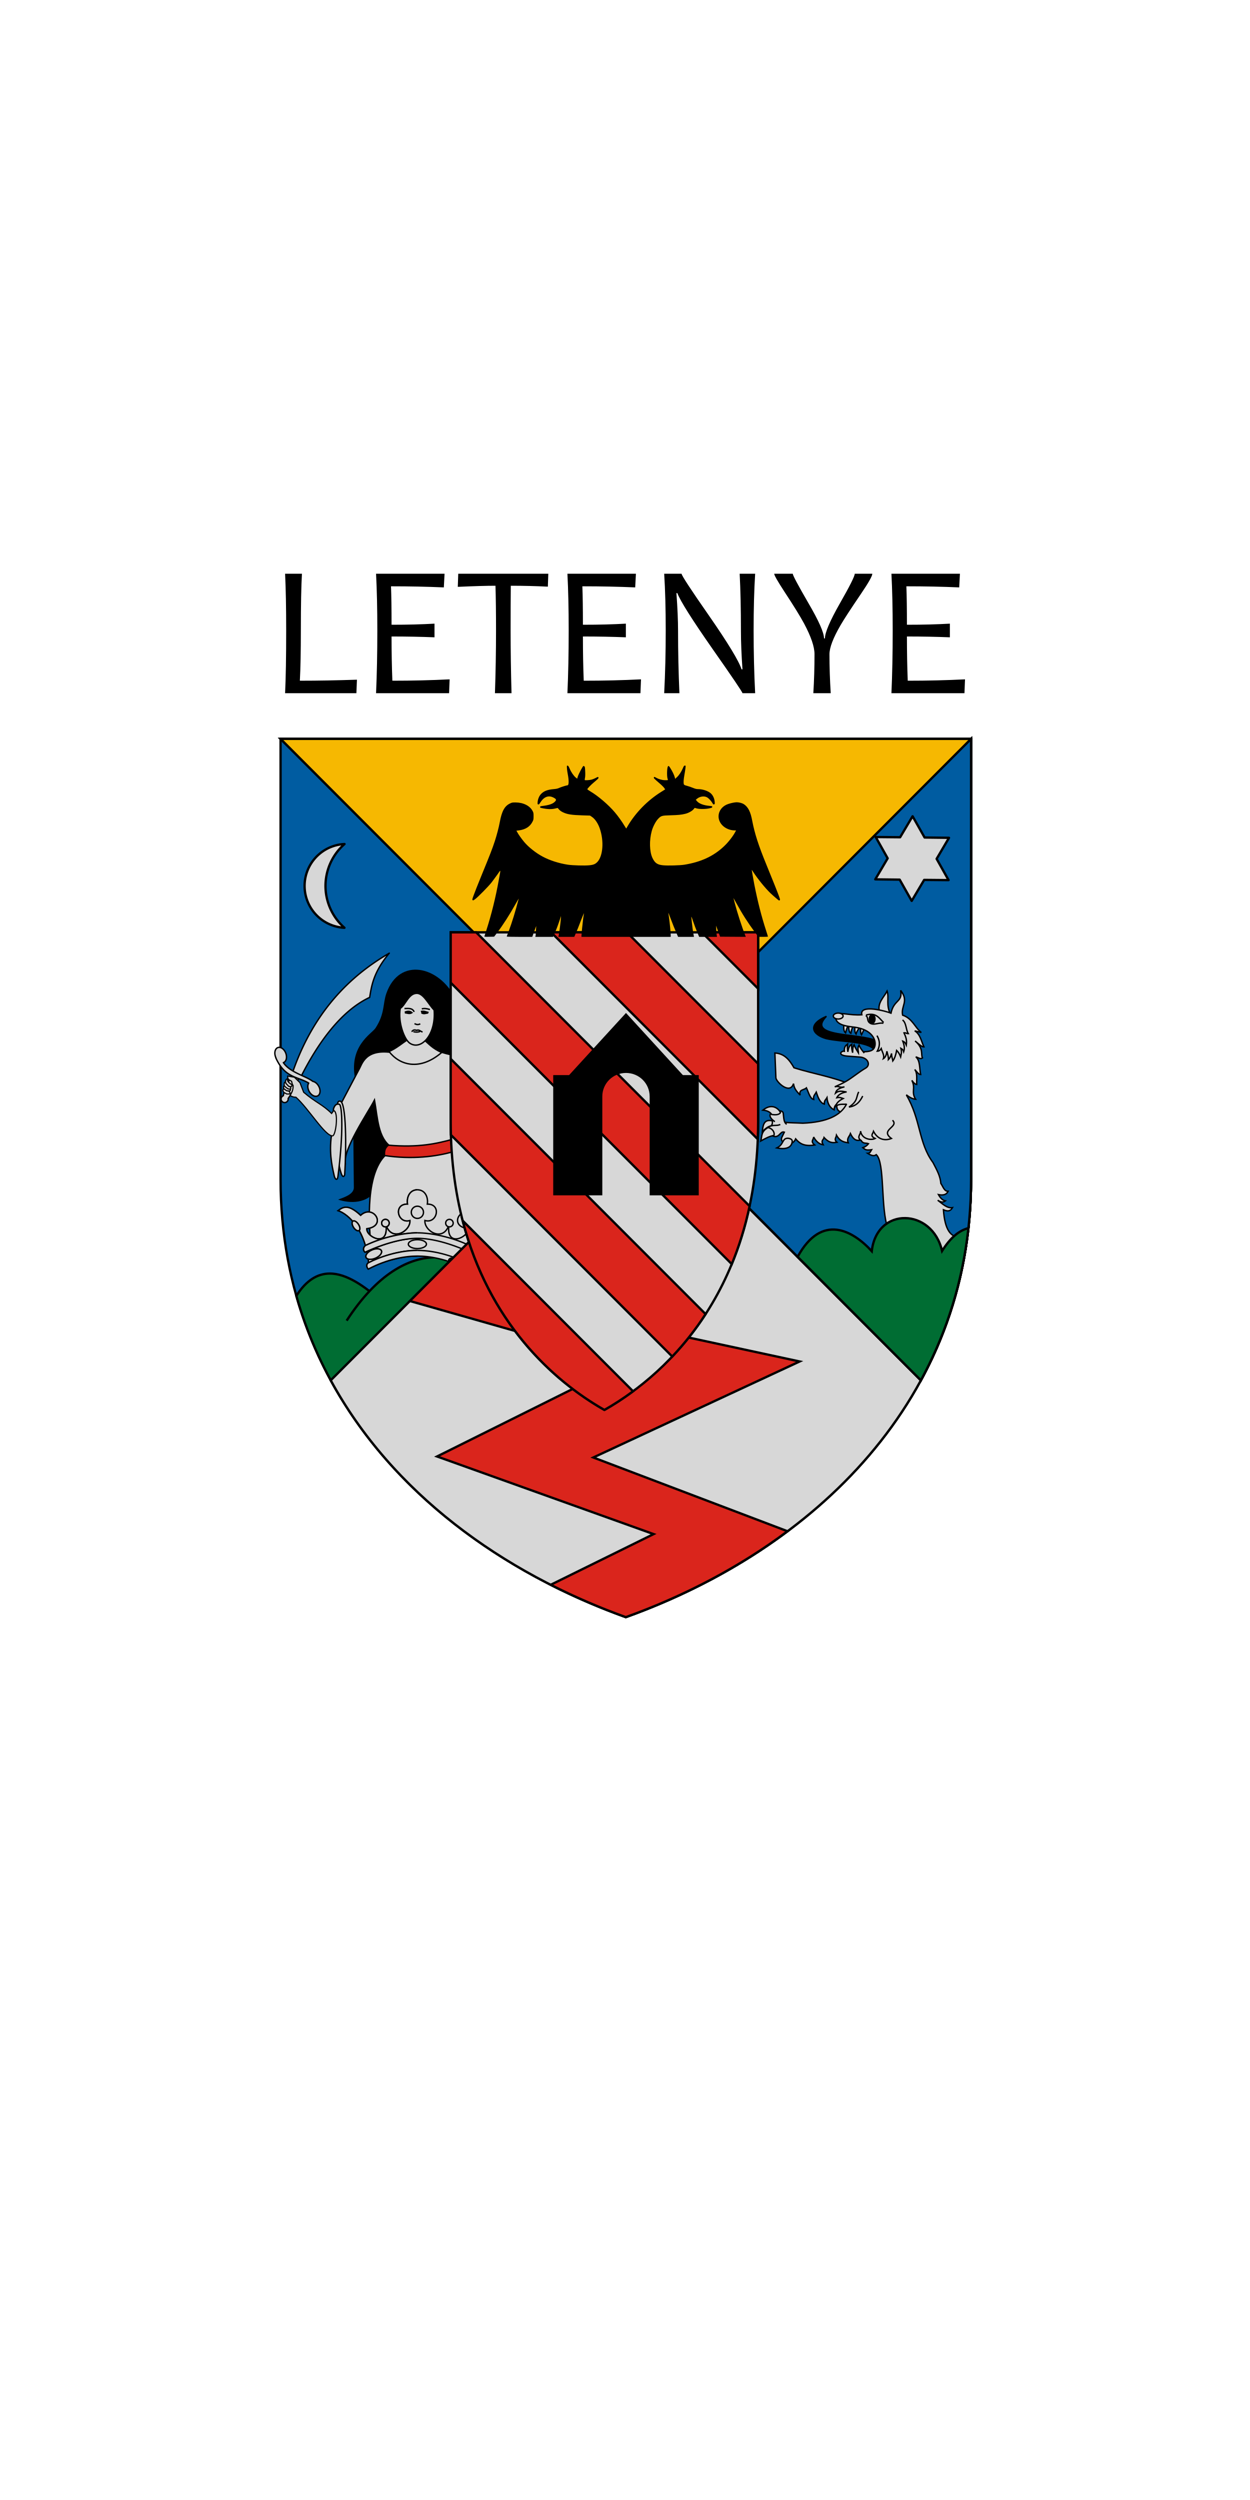 <svg width="600" height="1200" version="1.1" viewBox="0 0 600 1200" xmlns="http://www.w3.org/2000/svg">
 <g transform="translate(0,77.48)">
  <path d="m0-77.48h600v1200h-600z" fill="#fff" style="paint-order:fill markers stroke"/>
  <g transform="matrix(2.553,0,0,2.553,24.666,-1775.67)">
   <g shape-rendering="auto" stroke="#000">
    <g fill-rule="evenodd" stroke-width=".435">
     <path d="m108 969.222c-35.485-12.769-64.911-40.999-64.911-82.293v-82.836h129.822v82.836c0 41.293-29.426 69.524-64.911 82.293" color="#000000" color-rendering="auto" fill="#005ca1" image-rendering="auto" solid-color="#000000" style="isolation:auto;mix-blend-mode:normal"/>
     <path d="m52.279 904.621c-2.156 0.025-4.295 1.156-6.225 4.191 1.946 6.901 4.798 13.312 8.393 19.219l25.172-17.406-17.993-1.222c-2.688-2.258-6.037-4.82-9.347-4.782z" color="#000000" color-rendering="auto" fill="#006d33" image-rendering="auto" solid-color="#000000" style="isolation:auto;mix-blend-mode:normal"/>
     <path d="m82.742 906.755c-2.392-2.956-6.059-5.165-10.327-5.195-5.151-0.037-11.178 3.097-16.901 11.917" color="#000000" color-rendering="auto" fill="#006d33" image-rendering="auto" solid-color="#000000" style="isolation:auto;mix-blend-mode:normal"/>
     <path d="m172.911 804.093-120.388 120.599c11.454 21.067 32.157 36.138 55.478 44.529 35.485-12.769 64.911-41 64.911-82.293z" color="#000000" color-rendering="auto" fill="#d7d7d7" image-rendering="auto" solid-color="#000000" style="isolation:auto;mix-blend-mode:normal"/>
    </g>
    <path d="m43.089 804.093 120.388 120.599c5.974-10.989 9.433-23.608 9.433-37.763v-82.836z" color="#000000" color-rendering="auto" fill="none" image-rendering="auto" solid-color="#000000" stroke-width=".435" style="isolation:auto;mix-blend-mode:normal"/>
    <path d="m172.911 804.093-64.911 65.024 55.478 55.575c5.974-10.989 9.433-23.608 9.433-37.763z" color="#000000" color-rendering="auto" fill="none" image-rendering="auto" solid-color="#000000" stroke-width=".435" style="isolation:auto;mix-blend-mode:normal"/>
    <g fill-rule="evenodd">
     <path d="m43.089 804.093 120.388 120.599c5.974-10.989 9.433-23.608 9.433-37.763v-82.836z" color="#000000" color-rendering="auto" fill="#f6b801" image-rendering="auto" solid-color="#000000" stroke-width=".435" style="isolation:auto;mix-blend-mode:normal"/>
     <path d="m172.911 804.093-64.911 65.024 55.478 55.575c6e-3 -0.011 0.012-0.023 0.018-0.034 0.213-0.393 0.422-0.788 0.629-1.184 0.086-0.166 0.172-0.332 0.257-0.499 0.15-0.294 0.299-0.589 0.446-0.885 0.08-0.161 0.161-0.321 0.239-0.483 0.202-0.415 0.401-0.832 0.596-1.252 0.073-0.156 0.144-0.313 0.215-0.469 0.144-0.316 0.287-0.632 0.427-0.95 0.071-0.16 0.142-0.321 0.212-0.482 0.185-0.428 0.367-0.859 0.545-1.291 0.061-0.149 0.121-0.299 0.181-0.448 0.138-0.34 0.273-0.682 0.406-1.025 0.058-0.15 0.117-0.3 0.174-0.45 0.172-0.453 0.341-0.909 0.506-1.367 0.045-0.126 0.088-0.252 0.133-0.378 0.127-0.361 0.252-0.723 0.374-1.087 0.058-0.171 0.115-0.343 0.171-0.515 0.136-0.414 0.269-0.83 0.398-1.248 0.047-0.152 0.093-0.305 0.139-0.457 0.12-0.396 0.236-0.793 0.35-1.192 0.045-0.159 0.09-0.318 0.134-0.477 0.112-0.404 0.222-0.811 0.328-1.218 0.026-0.101 0.054-0.201 0.08-0.302 3e-3 -0.013 7e-3 -0.027 0.01-0.04 0.119-0.467 0.233-0.937 0.344-1.408 0.041-0.175 0.081-0.35 0.121-0.525 0.089-0.392 0.176-0.786 0.26-1.182 0.025-0.119 0.052-0.238 0.076-0.358 0.104-0.504 0.203-1.01 0.298-1.519 0.028-0.148 0.054-0.296 0.081-0.445 0.073-0.407 0.144-0.816 0.211-1.226 0.023-0.138 0.046-0.275 0.068-0.412 0.081-0.512 0.158-1.027 0.229-1.544 0.019-0.138 0.037-0.278 0.056-0.416 0.058-0.436 0.113-0.874 0.164-1.314 0.015-0.125 0.03-0.25 0.044-0.376 0.06-0.538 0.116-1.078 0.165-1.621 0.011-0.115 0.02-0.231 0.03-0.346 0.039-0.447 0.074-0.895 0.106-1.346 0.011-0.155 0.022-0.309 0.032-0.464 0.035-0.544 0.067-1.09 0.092-1.639 4e-3 -0.085 6e-3 -0.171 0.01-0.256 0.02-0.479 0.036-0.96 0.049-1.443 4e-3 -0.166 8e-3 -0.332 0.011-0.499 0.011-0.561 0.019-1.124 0.019-1.69v-82.836z" color="#000000" color-rendering="auto" fill="#005ca1" image-rendering="auto" solid-color="#000000" stroke-width=".435" style="isolation:auto;mix-blend-mode:normal"/>
     <path d="m150.24 869.059c-3.269-1.415-6.985-1.983-10.611-3.121-0.822-1.425-1.769-2.686-3.601-2.785l0.192 4.705c0.132 0.802 2.627 3.164 3.313 1.056 0.108 1.028 0.709 1.563 1.248 2.161-0.303-1.099 0.717-0.914 1.176-1.368 0.408 0.843 0.668 2.043 1.368 2.185-0.137-0.704 0.269-0.954 0.48-1.368 0.347 1.035 0.725 2.015 1.512 2.233-0.011-0.756 0.28-0.797 0.504-1.2 0.109 1.099 0.531 1.885 1.345 2.281 0.022-0.669 0.253-0.917 0.528-1.08-0.238 1.653 1.099 1.484 1.488 1.656" color="#000000" color-rendering="auto" fill="#d7d7d7" image-rendering="auto" solid-color="#000000" stroke-width=".261" style="isolation:auto;mix-blend-mode:normal"/>
    </g>
   </g>
   <g transform="matrix(.218 0 0 .218 3497.838 1488.599)" shape-rendering="auto">
    <g fill-rule="evenodd">
     <path d="m-15784.268-2753.046-0.624-61.433 2.184-29.937c-7.048-30.417 13.814-41.017 17.151-46.153 8.177-12.583 6.117-20.779 9.355-29.937 11.174-31.6 45.484-23.51 59.25 4.054l3.742 128.167-70.788 35.55c-7.793 14.566-24.493 13.385-33.835 10.135 5.159-1.924 13.625-4.562 13.565-10.447z" color="#000000" color-rendering="auto" image-rendering="auto" solid-color="#000000" style="isolation:auto;mix-blend-mode:normal"/>
     <g fill="#d7d7d7" stroke="#000" stroke-width="1.2">
      <path d="m-15697.849-2866.96c-10.859-2.126-14.333-4.251-22.523-6.377l-29.593 4.13c-24.874-4.207-27.296 10.224-29.937 14.501l-17.307 32.899s2.746 39.34 5.727 48.876c-3.314-11.642 19.704-45.051 25.016-55.535 2.784 15.91 3.004 32.949 14.664 40.677 0.621 0.411 0.596 1.85 1.213 2.312-23.299 11.271-21.056 57.454-19.334 78.428l91.214 0.935" color="#000000" color-rendering="auto" image-rendering="auto" solid-color="#000000" style="isolation:auto;mix-blend-mode:normal"/>
      <path d="m-15753.947-2870.326c5.826-2.364 11.193-7.026 16.758-10.694l13.23 0.441c4.52 3.712 7.154 7.424 15.436 11.136-19.06 16.272-36.4 10.884-45.424-0.882z" color="#000000" color-rendering="auto" image-rendering="auto" solid-color="#000000" style="isolation:auto;mix-blend-mode:normal"/>
      <path d="m-15798.71-2823.469c0.541-1.75 0.238-4.38 2.646-4.024 5.287 0.782 5.406 40.262 3.914 63.01-0.122 1.862-1.616 3.389-2.922-0.331-5.599-15.954-2.425-39.103-3.638-58.654z" color="#000000" color-rendering="auto" image-rendering="auto" solid-color="#000000" style="isolation:auto;mix-blend-mode:normal"/>
      <path d="m-15796.742-2824.77c2.327 0.838 3.683 24.014-1.247 62.212-0.516 3.998-2.478 2.64-3.196-0.468-2.264-9.806-4.834-22.067-1.871-38.045l1.247-19.958c0.735-1.766 1.758-4.655 5.067-3.742z" color="#000000" color-rendering="auto" image-rendering="auto" solid-color="#000000" style="isolation:auto;mix-blend-mode:normal"/>
     </g>
    </g>
    <g fill="#d7d7d7" fill-rule="evenodd" stroke="#000" stroke-linecap="round" stroke-linejoin="round" stroke-width="1.2">
     <path transform="translate(-16727.59,-2938.898)" d="m973.883-16.223c-22.854 13.432-62.257 41.044-83.574 103.375-3.025 6.978-6.857 14.475-7.852 19.592a3.072 3.072 0 0 0-1.898 2.834 3.072 3.072 0 0 0 3.072 3.072 3.072 3.072 0 0 0 3.072-3.072 3.072 3.072 0 0 0-0.043-0.504c3.226-4.192 6.832-12.559 9.832-18.637l0.988 0.303c14.526-29.015 34.571-57.186 59.484-68.84 1.745-11.181 3.778-22.302 16.918-38.123z" color="#000000" color-rendering="auto" image-rendering="auto" solid-color="#000000" style="isolation:auto;mix-blend-mode:normal"/>
     <path transform="translate(-16727.59,-2938.898)" d="m879.145 65.025a6.902 4.689 69.042 0 0-1.404 0.207 6.902 4.689 69.042 0 0-1.91 8.123 6.902 4.689 69.042 0 0 0.311 0.711l-0.176-0.088c8.042 17.764 18.841 16.069 28.422 21.855a6.906 4.692 61.566 0 0 0.373 7.17 6.906 4.692 61.566 0 0 7.412 3.84 6.906 4.692 61.566 0 0 0.84-8.309 6.906 4.692 61.566 0 0-5.055-4.168c-6.154-4.74-19.725-7.659-25.428-16.199a6.902 4.689 69.042 0 0 0.15-0.045 6.902 4.689 69.042 0 0 1.91-8.123 6.902 4.689 69.042 0 0-5.445-4.975z" color="#000000" color-rendering="auto" image-rendering="auto" solid-color="#000000" style="isolation:auto;mix-blend-mode:normal"/>
    </g>
    <g transform="translate(80)" fill="#d7d7d7" fill-rule="evenodd" stroke="#000">
     <path d="m-15881.631-2819.39-1.82 2.536c-7.699-7.754-13.873-9.506-24.091-18.302l-3.196-8.269-4.796-4.686-5.789-1.048c-0.36 4.313 3.303 3.351 3.519 5.091 0.217 1.753 0.785 2.537 1.167 3.068 0.07 4.934-1.572 6.395-2.536 8.71 1.462 0.908 3.083 1.46 4.961 1.433 10.934 9.721 25.226 33.735 31.643 33.296 2.682-0.183 5.348-20.37 0.938-21.83z" color="#000000" color-rendering="auto" image-rendering="auto" solid-color="#000000" style="isolation:auto;mix-blend-mode:normal"/>
     <path d="m-15921.296-2846.638c-0.167 0.628-0.166 1.165-0.05 1.63 0.374 0.843 0.979 1.461 1.602 1.956 0.995 0.815 1.2 0.83 1.645 1.169 0.826 0.897 0.189 2.422-1.208 1.871 0.906 1.053 0.725 2.09 0.117 2.183 0.7 1.015-0.257 1.532-1.325 1.598 1.555 0.886 1.347 2.56 0.506 2.573h-2.105l-2.494-1.364c-1.001-0.962-1.185-2.938 0.156-3.002-0.635-0.712-0.739-2.969 0.272-2.534-0.56-1.494 0.03-3.929 1.131-3.391-0.295-0.244 0.08-3.134 1.715-2.651" color="#000000" color-rendering="auto" image-rendering="auto" solid-color="#000000" style="isolation:auto;mix-blend-mode:normal"/>
     <path d="m-15923.049-2843.948 0.155 1.091 2.437 2.584 1.618 0.339" color="#000000" color-rendering="auto" image-rendering="auto" solid-color="#000000" style="isolation:auto;mix-blend-mode:normal"/>
     <path d="m-15924.18-2840.557 1.286 1.131 1.754 1.325 1.95 0.273" color="#000000" color-rendering="auto" image-rendering="auto" solid-color="#000000" style="isolation:auto;mix-blend-mode:normal"/>
     <path d="m-15924.452-2838.023 2.182 1.52 1.755 0.273" color="#000000" color-rendering="auto" image-rendering="auto" solid-color="#000000" style="isolation:auto;mix-blend-mode:normal"/>
    </g>
    <path d="m-15698.049-2794.914c-14.831 4.159-30.363 7.592-56.45 5.402-4.149 3.267-3.164 7.057-3.417 8.931 23.728 3.598 44.898 0.884 59.205-3.308" color="#000000" color-rendering="auto" fill="#da251c" fill-rule="evenodd" image-rendering="auto" solid-color="#000000" stroke="#000" stroke-width="1.2" style="isolation:auto;mix-blend-mode:normal"/>
    <g transform="translate(-100)" stroke="#000" stroke-width="1.2">
     <path d="m-15644.245-2907.482c-2.157 12.425 3.74 26.847 8.064 29.894 9.689 6.829 22.891-6.948 21.153-28.461-4.925-5.018-9.232-14.63-15.105-14.443-7.022 0.223-9.443 9.911-14.112 13.01z" color="#000000" color-rendering="auto" fill="#d7d7d7" fill-rule="evenodd" image-rendering="auto" solid-color="#000000" style="isolation:auto;mix-blend-mode:normal"/>
     <path d="m-15640.606-2907.371c3.495 0.01 6.671-0.694 8.378 2.867" color="#000000" color-rendering="auto" fill="none" image-rendering="auto" solid-color="#000000" style="isolation:auto;mix-blend-mode:normal"/>
     <path d="m-15625.668-2907.041c2.334-0.676 4.667-0.233 7.001 0.551" color="#000000" color-rendering="auto" fill="none" image-rendering="auto" solid-color="#000000" style="isolation:auto;mix-blend-mode:normal"/>
     <path d="m-15640.331-2904.284c2.229-0.802 4.382-1.176 6.174 0.496-2.107 1.351-4.035 0.238-6.119 0.11" color="#000000" color-rendering="auto" fill-rule="evenodd" image-rendering="auto" solid-color="#000000" style="isolation:auto;mix-blend-mode:normal"/>
     <path d="m-15626.439-2904.725c2.437-0.756 4.118 0.187 6.008 0.662l-0.22 0.551c-1.695 0.185-3.115 1.126-5.347-0.165" color="#000000" color-rendering="auto" fill-rule="evenodd" image-rendering="auto" solid-color="#000000" style="isolation:auto;mix-blend-mode:normal"/>
     <g fill="none">
      <path d="m-15631.952-2894.361c1.445 0.732 2.938 1.312 4.961 0.165" color="#000000" color-rendering="auto" image-rendering="auto" solid-color="#000000" style="isolation:auto;mix-blend-mode:normal"/>
      <path d="m-15634.543-2887.581c1.466-0.303 0.807-2.004 4.52-0.992 2.047-0.898 2.976 0.893 5.017 1.433" color="#000000" color-rendering="auto" image-rendering="auto" solid-color="#000000" style="isolation:auto;mix-blend-mode:normal"/>
      <path d="m-15632.889-2887.36c1.238 0.291 4.091 0.584 5.678-0.276" color="#000000" color-rendering="auto" image-rendering="auto" solid-color="#000000" style="isolation:auto;mix-blend-mode:normal"/>
     </g>
    </g>
   </g>
   <g transform="matrix(.218 0 0 .218 3497.838 1488.599)" fill="#d7d7d7" fill-rule="evenodd" shape-rendering="auto" stroke="#000" stroke-width="1.2">
    <path d="m-15729.4-2696.237 41.896 10.143c2.004-29.657 17.282-43.925 26.461-46.968-4.229-3.118-8.564-6.024-19.404 4.079-10.964-10.222-23.223 9.287-5.293 11.466 0.691 7.309-19.235 16.849-16.537-3.087-5.107 14.952-21.438 5.205-20.728-3.969 10.627 3.244 14.687-14.379 2.095-14.112 0.942-5.9-1.865-12.348-8.525-12.348-6.661 0-9.468 6.449-8.526 12.348-12.592-0.267-8.532 17.357 2.095 14.112 0.71 9.174-15.621 18.922-20.728 3.969 2.698 19.936-17.228 10.396-16.537 3.087 17.93-2.179 5.671-21.689-5.293-11.466-10.84-10.103-15.175-7.197-19.404-4.079 9.179 3.042 24.457 17.311 26.461 46.968l41.896-10.143" color="#000000" color-rendering="auto" image-rendering="auto" solid-color="#000000" style="isolation:auto;mix-blend-mode:normal"/>
    <path d="m-15729.471-2696.237-41.896 10.143c-2.004-29.657-17.282-43.925-26.461-46.968 4.229-3.118 8.564-6.024 19.404 4.079 10.964-10.222 23.223 9.287 5.293 11.466-0.691 7.309 19.235 16.849 16.537-3.087 5.107 14.952 21.438 5.205 20.728-3.969-10.627 3.244-14.687-14.379-2.095-14.112-0.942-5.9 1.865-12.348 8.49-12.348" color="#000000" color-rendering="auto" image-rendering="auto" solid-color="#000000" style="isolation:auto;mix-blend-mode:normal"/>
    <circle cx="-15757.029" cy="-2722.304" r="3.247" color="#000000" color-rendering="auto" image-rendering="auto" solid-color="#000000" stroke-linecap="round" stroke-linejoin="round" style="isolation:auto;mix-blend-mode:normal"/>
    <path d="m-15729.471-2693.874c-9.933 0-25.459 2.311-42.401 11.226-1.353-1.51-2.01-4.292 0.341-5.517 8.998-4.686 25.719-10.608 42.06-10.608" color="#000000" color-rendering="auto" image-rendering="auto" solid-color="#000000" style="isolation:auto;mix-blend-mode:normal"/>
    <path d="m-15729.471-2709.194c-12.26 0-28.543 4.342-45.169 12.006-1.549-1.343-1.971-3.728 0.37-5.814 15.346-7.403 33.246-10.909 44.799-10.909" color="#000000" color-rendering="auto" image-rendering="auto" solid-color="#000000" style="isolation:auto;mix-blend-mode:normal"/>
    <g stroke-linecap="round" stroke-linejoin="round">
     <ellipse transform="rotate(-23.416)" cx="-13397.358" cy="-8739.528" rx="7.212" ry="3.837" color="#000000" color-rendering="auto" image-rendering="auto" solid-color="#000000" style="isolation:auto;mix-blend-mode:normal"/>
     <ellipse transform="rotate(236.994)" cx="10878.093" cy="-11753.719" rx="4.828" ry="2.458" color="#000000" color-rendering="auto" image-rendering="auto" solid-color="#000000" style="isolation:auto;mix-blend-mode:normal"/>
     <circle cx="-15757.029" cy="-2722.304" r="3.247" color="#000000" color-rendering="auto" image-rendering="auto" solid-color="#000000" style="isolation:auto;mix-blend-mode:normal"/>
    </g>
    <path d="m-15729.471-2698.773c-16.341 0-33.062 5.923-42.06 10.608-2.351 1.224-1.694 4.007-0.341 5.517 16.942-8.915 32.468-11.226 42.437-11.226 9.968 0 25.494 2.311 42.436 11.226 1.353-1.51 2.01-4.292-0.341-5.517-8.998-4.686-25.719-10.608-42.06-10.608" color="#000000" color-rendering="auto" image-rendering="auto" solid-color="#000000" style="isolation:auto;mix-blend-mode:normal"/>
    <g stroke-linecap="round" stroke-linejoin="round">
     <ellipse transform="rotate(-23.416)" cx="-13397.358" cy="-8739.528" rx="7.212" ry="3.837" color="#000000" color-rendering="auto" image-rendering="auto" solid-color="#000000" style="isolation:auto;mix-blend-mode:normal"/>
     <ellipse transform="rotate(236.994)" cx="10878.093" cy="-11753.719" rx="4.828" ry="2.458" color="#000000" color-rendering="auto" image-rendering="auto" solid-color="#000000" style="isolation:auto;mix-blend-mode:normal"/>
     <circle transform="scale(-1,1)" cx="15701.842" cy="-2722.304" r="3.247" color="#000000" color-rendering="auto" image-rendering="auto" solid-color="#000000" style="isolation:auto;mix-blend-mode:normal"/>
    </g>
    <path d="m-15729.4-2713.91c11.553 0 29.453 3.506 44.799 10.909 2.341 2.086 1.919 4.471 0.37 5.814-16.626-7.664-32.909-12.006-45.204-12.006-12.296 0-28.579 4.342-45.205 12.006-1.549-1.343-1.971-3.728 0.37-5.814 15.346-7.403 33.246-10.909 44.799-10.909" color="#000000" color-rendering="auto" image-rendering="auto" solid-color="#000000" style="isolation:auto;mix-blend-mode:normal"/>
    <g stroke-linecap="round" stroke-linejoin="round">
     <ellipse transform="matrix(-.918 -.397 -.397 .918 0 0)" cx="15470.609" cy="3762.513" rx="7.212" ry="3.837" color="#000000" color-rendering="auto" image-rendering="auto" solid-color="#000000" style="isolation:auto;mix-blend-mode:normal"/>
     <ellipse transform="matrix(.545 -.839 -.839 -.545 0 0)" cx="-6258.453" cy="14628.082" rx="4.828" ry="2.458" color="#000000" color-rendering="auto" image-rendering="auto" solid-color="#000000" style="isolation:auto;mix-blend-mode:normal"/>
     <circle cx="-15729.471" cy="-2731.628" r="5.27" color="#000000" color-rendering="auto" image-rendering="auto" solid-color="#000000" style="isolation:auto;mix-blend-mode:normal"/>
     <ellipse cx="-15729.471" cy="-2704.18" rx="7.806" ry="3.837" color="#000000" color-rendering="auto" image-rendering="auto" solid-color="#000000" style="isolation:auto;mix-blend-mode:normal"/>
    </g>
   </g>
   <path d="m81.435 895.729-14.031 14.055 40.595 11.56-35.491 17.668 40.714 14.595-19.345 9.532c4.555 2.311 9.282 4.341 14.122 6.082 10.941-3.937 21.303-9.346 30.407-16.152l-36.515-13.866 38.793-18.052-44.554-9.602-2.305-11.331z" color="#000000" color-rendering="auto" fill="#da251c" fill-rule="evenodd" image-rendering="auto" shape-rendering="auto" solid-color="#000000" stroke="#000" stroke-width=".435" style="isolation:auto;mix-blend-mode:normal"/>
   <g transform="matrix(.218 0 0 .218 3388.972 1488.599)" fill-rule="evenodd" shape-rendering="auto" stroke="#000" stroke-width="2">
    <path d="m-15068.785-2561.178c58.507-33.272 132.572-108.184 132.572-248.73v-163.174h-265.144v163.174c0 140.546 74.065 215.459 132.572 248.73" color="#000000" color-rendering="auto" fill="#d7d7d7" image-rendering="auto" solid-color="#000000" style="isolation:auto;mix-blend-mode:normal"/>
    <path transform="translate(-16727.59,-2938.898)" d="m1526.232-34.184v43.418l242.399 242.711c6.282-15.251 11.52-31.89 15.381-50.002l-235.822-236.127zm86.627 0 178.209 178.438c0.197-5.003 0.309-10.083 0.309-15.264v-49.828l-113.201-113.346zm129.988 0 48.529 48.592v-48.592zm-216.615 109.131v54.043c0 3.9 0.068 7.74 0.18 11.539l190.894 191.141c10.128-10.717 19.862-22.879 28.76-36.605zm10.322 139.533c22.367 86.775 76.964 137.487 122.25 163.24 8.019-4.56 16.332-9.909 24.705-16.096z" color="#000000" color-rendering="auto" fill="#da251c" image-rendering="auto" solid-color="#000000" style="isolation:auto;mix-blend-mode:normal"/>
   </g>
   <g fill-rule="evenodd" shape-rendering="auto">
    <path d="m112.483 871.318v18.594h9.23v-22.606h-2.988l-10.693-11.679-10.693 11.679h-2.988v22.606h9.23v-18.594c0-2.439 1.979-4.415 4.45-4.415 2.472-5e-5 4.45 1.977 4.45 4.415z" color="#000000" color-rendering="auto" image-rendering="auto" solid-color="#000000" style="isolation:auto;mix-blend-mode:normal"/>
    <path d="m150.715 878.364c0.336 0.514 0.937 0.844 1.538 1.232 0.346 0.68 0.914 0.421 1.375 0.611-0.304 0.391-0.642 0.598-1.053 0.747 0.326 0.232 0.419 0.578 1.623 0.386-0.169 0.262-0.221 0.663-0.723 0.683 0.824 0.527 1.299 0.508 1.613 0.238 1.673 1.513 0.77 10.096 2.21 13.973 0 0 9.77 5.689 9.962 5.617 0.192-0.072 3.337-4.033 3.337-4.033-1.473-0.162-2.617-1.329-2.881-5.185 1.042 0.457 1.42 0.082 1.704-0.408-1.02 0.18-1.885-0.728-2.785-1.392 0.808 0.532 1.134 0.341 1.44 0.12-0.497-0.099-0.927-0.502-1.296-1.176 0.88 0.185 1.52 0.023 1.824-0.624-0.755 0.01-0.96-0.896-1.368-1.464-0.119-1.424-0.731-2.495-1.488-3.95-2.754-3.701-2.264-8.094-5.025-12.731" color="#000000" color-rendering="auto" fill="#d7d7d7" image-rendering="auto" solid-color="#000000" stroke="#000" stroke-width=".261" style="isolation:auto;mix-blend-mode:normal"/>
    <path d="m160.511 894.194c-2.955-0.032-5.796 2.002-6.269 6.218-3.517-3.847-9.389-7.249-13.94 1.064l23.175 23.216c6e-3 -0.011 0.012-0.023 0.018-0.034 0.213-0.393 0.422-0.788 0.629-1.184 0.086-0.166 0.172-0.332 0.257-0.499 0.15-0.294 0.299-0.589 0.446-0.885 0.08-0.161 0.161-0.321 0.239-0.483 0.202-0.415 0.401-0.832 0.596-1.252 0.073-0.156 0.144-0.313 0.215-0.469 0.144-0.316 0.287-0.632 0.427-0.95 0.071-0.16 0.142-0.321 0.212-0.482 0.185-0.428 0.367-0.859 0.545-1.291 0.061-0.149 0.121-0.299 0.181-0.448 0.138-0.34 0.273-0.682 0.406-1.025 0.058-0.15 0.117-0.3 0.174-0.45 0.172-0.453 0.341-0.909 0.506-1.367 0.045-0.126 0.088-0.252 0.133-0.378 0.127-0.361 0.252-0.723 0.374-1.087 0.058-0.171 0.115-0.343 0.171-0.515 0.136-0.414 0.269-0.83 0.398-1.248 0.047-0.152 0.093-0.305 0.139-0.457 0.12-0.396 0.236-0.793 0.35-1.192 0.045-0.159 0.09-0.318 0.134-0.477 0.112-0.404 0.222-0.811 0.328-1.218 0.026-0.101 0.054-0.201 0.08-0.302 3e-3 -0.013 7e-3 -0.027 0.01-0.04 0.119-0.467 0.233-0.937 0.344-1.408 0.041-0.175 0.081-0.35 0.121-0.525 0.089-0.392 0.176-0.786 0.26-1.182 0.025-0.119 0.052-0.238 0.076-0.358 0.104-0.504 0.203-1.01 0.298-1.519 0.028-0.148 0.054-0.296 0.081-0.445 0.073-0.407 0.144-0.816 0.211-1.226 0.023-0.138 0.046-0.275 0.068-0.412 0.081-0.512 0.158-1.027 0.229-1.544 0.019-0.138 0.037-0.278 0.056-0.416 0.058-0.436 0.113-0.874 0.164-1.314 0.015-0.125 0.03-0.25 0.044-0.376 6e-3 -0.05 0.01-0.1 0.015-0.15-1.783 0.431-3.433 1.858-4.95 4.29-0.928-4.048-3.997-6.146-6.951-6.178z" color="#000000" color-rendering="auto" fill="#006d33" image-rendering="auto" solid-color="#000000" stroke="#000" stroke-width=".435" style="isolation:auto;mix-blend-mode:normal"/>
   </g>
   <path d="m81.413 841.229c0.022-0.049 0.174-0.555 0.36-1.124 0.942-2.912 1.752-6.153 2.36-9.556 0.377-2.067 0.414-1.953-0.26-0.976-0.334 0.466-0.839 1.154-1.128 1.53-0.607 0.764-2.488 2.68-3.066 3.118-0.347 0.257-0.391 0.275-0.486 0.185-0.092-0.09-0.063-0.172 0.168-0.818 0.318-0.868 0.694-1.811 1.562-3.949 1.562-3.803 1.967-4.855 2.458-6.342 0.349-1.076 0.752-2.583 0.926-3.566 0.38-2.042 0.897-2.99 1.88-3.474 0.405-0.199 0.478-0.214 1.086-0.211 1.459 0.013 2.674 0.613 3.194 1.597 0.174 0.318 0.189 0.413 0.189 1.003 0 0.605-0.022 0.677-0.215 1.047-0.489 0.939-1.341 1.466-2.635 1.617l-0.376 0.043 0.133 0.24c0.214 0.432 0.88 1.357 1.342 1.901 0.81 0.965 2.198 2.059 3.436 2.721 1.336 0.723 3.101 1.287 4.779 1.539 0.896 0.133 3.099 0.193 3.991 0.108 0.81-0.078 1.157-0.221 1.562-0.649 1.041-1.137 1.244-3.917 0.434-6.262-0.335-0.977-0.897-1.807-1.475-2.19l-0.361-0.245-1.432-0.043c-2.029-0.061-2.853-0.189-3.645-0.57-0.401-0.185-0.693-0.426-0.896-0.699-0.087-0.136-0.109-0.136-0.447-0.046-0.768 0.2-1.563 0.185-2.648-0.052-0.289-0.064-0.347-0.095-0.326-0.211 0.022-0.114 0.078-0.142 0.442-0.185 1.186-0.144 1.898-0.374 2.288-0.752 0.402-0.379 0.372-0.532-0.234-0.839-0.916-0.46-1.766-0.134-2.441 0.925-0.22 0.344-0.278 0.405-0.396 0.375-0.143-0.035-0.143-0.065-0.114-0.489 0.058-0.563 0.318-1.175 0.693-1.526 0.521-0.519 1.197-0.767 2.319-0.861 0.495-0.042 0.752-0.098 1.021-0.222 0.345-0.164 1.405-0.497 1.578-0.497 0.268 0 0.291-0.855 0.058-2.065-0.14-0.742-0.174-1.171-0.17-1.534 0.011-0.082 0.054-0.112 0.143-0.097 0.114 0.016 0.201 0.157 0.387 0.584 0.277 0.659 0.739 1.313 1.115 1.639l0.289 0.232 0.103-0.348c0.157-0.532 0.967-2.054 1.083-2.054 0.029 0 0.116 0.038 0.174 0.085 0.087 0.072 0.116 0.219 0.145 0.907 0.029 0.524 0.017 0.966-0.031 1.222-0.056 0.221-0.062 0.42-0.048 0.443 0.079 0.074 0.971 0.016 1.335-0.094 0.189-0.056 0.536-0.198 0.755-0.317 0.376-0.205 0.391-0.21 0.476-0.095 0.058 0.104 0.029 0.16-0.231 0.407-0.174 0.157-0.492 0.431-0.701 0.609-0.476 0.388-1.15 1.102-1.15 1.21 2e-3 0.043 0.26 0.229 0.579 0.415 1.459 0.858 3.414 2.539 4.583 3.923 0.623 0.732 1.36 1.767 1.809 2.522l0.34 0.544 0.239-0.411c1.504-2.577 3.797-4.922 6.392-6.522l0.694-0.439-0.202-0.295c-0.116-0.162-0.503-0.546-0.868-0.851-1.07-0.924-1.128-0.986-1.042-1.122 0.058-0.112 0.087-0.108 0.397 0.069 0.499 0.281 1.107 0.457 1.666 0.474 0.28 0.016 0.511-6e-3 0.54-0.024 0.029-0.022 0.022-0.122-0.029-0.222-0.18-0.486-0.122-2.252 0.086-2.382 0.135-0.089 0.145-0.072 0.422 0.353 0.382 0.599 0.718 1.305 0.822 1.687l0.087 0.335 0.331-0.316c0.421-0.386 0.826-1.006 1.115-1.675 0.187-0.433 0.232-0.504 0.376-0.504 0.163 0 0.166 0.011 0.116 0.439-0.025 0.242-0.116 0.832-0.202 1.311-0.151 0.851-0.197 1.44-0.106 1.756 0.048 0.133 0.135 0.179 0.616 0.307 0.302 0.083 0.821 0.254 1.111 0.381 0.433 0.178 0.66 0.23 0.97 0.23 0.851 6e-3 1.835 0.332 2.352 0.779 0.437 0.388 0.727 1.026 0.756 1.695 0.029 0.298 0 0.348-0.116 0.393-0.116 0.043-0.174 0.016-0.318-0.25-0.231-0.391-0.636-0.839-0.955-1.041-0.529-0.332-1.385-0.229-1.938 0.236l-0.231 0.19 0.202 0.243c0.393 0.48 1.273 0.814 2.401 0.908 0.463 0.04 0.492 0.054 0.492 0.191 0 0.132-0.058 0.161-0.529 0.269-0.686 0.156-1.872 0.165-2.398 0.017l-0.37-0.104-0.231 0.274c-0.27 0.327-0.954 0.695-1.533 0.839-0.752 0.184-1.31 0.24-2.777 0.281-1.678 0.046-1.789 0.078-2.401 0.738-0.42 0.461-0.926 1.438-1.134 2.211-0.486 1.758-0.428 3.866 0.122 5.058 0.46 0.969 0.925 1.291 1.997 1.395 0.896 0.086 3.181 0.025 3.991-0.105 3.124-0.5 5.525-1.611 7.491-3.482 0.82-0.772 1.725-1.935 2.144-2.768l0.112-0.194-0.405-0.017c-0.839-0.036-1.675-0.406-2.225-1.001-1.246-1.351-0.678-3.329 1.126-3.951 0.559-0.191 1.257-0.333 1.634-0.333 0.418 0 1.027 0.165 1.316 0.35 0.817 0.546 1.273 1.421 1.591 3.158 0.455 2.369 1.164 4.59 2.661 8.232 1.128 2.764 2.169 5.351 2.381 5.971 0.193 0.549 0.215 0.644 0.135 0.698-0.058 0.035-0.116 0.063-0.144 0.064-0.058 3e-3 -1.099-0.896-1.62-1.391-0.955-0.917-2.358-2.643-3.182-3.907-0.175-0.278-0.33-0.486-0.33-0.461 0 0.091 0.272 1.586 0.477 2.703 0.634 3.206 1.338 5.998 2.225 8.713 0.203 0.6 0.347 1.11 0.347 1.133 0 0.022-0.405 0.041-0.897 0.041h-0.9l-0.72-0.96c-1.274-1.725-2.343-3.403-3.442-5.414-0.303-0.555-0.532-0.951-0.521-0.879 0.029 0.072 0.139 0.481 0.242 0.911 0.448 1.705 1.329 4.458 1.946 6.001l0.125 0.343-2.401-0.016-2.427-0.015-0.118-0.326c-0.08-0.179-0.253-0.648-0.387-1.041l-0.249-0.715 0.029 0.727c0.029 0.401 0.058 0.876 0.087 1.058l0.058 0.33h-3.355l-0.376-0.894c-0.202-0.492-0.55-1.393-0.752-2.001-0.289-0.861-0.375-1.033-0.347-0.781 0.174 1.687 0.289 2.611 0.463 3.497l0.029 0.179h-2.979l-0.26-0.602c-0.391-0.896-0.752-1.8-1.186-2.952-0.204-0.567-0.381-1.003-0.383-0.966-2e-3 0.035 0.053 0.46 0.123 0.943 0.15 1.073 0.318 2.756 0.318 3.228v0.349h-16.776v-0.211c0-0.341 0.186-2.188 0.318-3.222 0.087-0.526 0.144-0.986 0.143-1.022 0-0.035-0.201 0.463-0.461 1.107-0.434 1.169-0.878 2.27-1.191 2.976l-0.168 0.374h-2.979l0.087-0.465c0.116-0.607 0.323-2.288 0.376-2.95l0.029-0.521-0.28 0.846c-0.356 1.063-0.53 1.513-0.906 2.39l-0.318 0.699h-3.326l0.058-0.277c0.022-0.151 0.056-0.613 0.062-1.024l0.047-0.749-0.138 0.358c-0.071 0.197-0.232 0.658-0.376 1.024l-0.231 0.667h-2.401c-1.32 0-2.401-0.024-2.401-0.054 0-0.029 0.149-0.446 0.343-0.926 0.682-1.821 1.277-3.765 1.913-6.207 0.029-0.071-0.231 0.368-0.579 0.975-1.128 2.029-2.332 3.908-3.5 5.464l-0.55 0.716-0.926 0.015c-0.781 0.015-0.926 6e-3 -0.898-0.071z" stroke-width=".218"/>
   <path transform="matrix(.18 -.135 .135 .18 3327.799 -699.899)" d="m-15305.909-3043.091-2.624 20.231 16.171 12.436-18.832 7.843-2.685 20.223-16.208-12.388-18.856 7.787 2.625-20.231-16.172-12.436 18.833-7.843 2.684-20.223 16.208 12.388z" fill="#d7d7d7" stroke="#000" stroke-linecap="square" stroke-linejoin="round" stroke-width="1.934"/>
   <g shape-rendering="auto" stroke="#000">
    <g fill="#d7d7d7" fill-rule="evenodd">
     <path d="m55.113 823.866a7.888 7.888 0 0 0-7.507 7.875 7.888 7.888 0 0 0 7.494 7.869 10.491 10.491 0 0 1-3.565-7.869 10.491 10.491 0 0 1 3.578-7.875z" color="#000000" color-rendering="auto" image-rendering="auto" solid-color="#000000" stroke-linecap="round" stroke-linejoin="round" stroke-width=".435" style="isolation:auto;mix-blend-mode:normal"/>
     <g stroke-width=".261">
      <path d="m155.713 855.472c-0.503-1.717 0.76-2.708 1.416-3.961 0.435 1.353-0.307 2.577 0.72 4.537" color="#000000" color-rendering="auto" image-rendering="auto" solid-color="#000000" style="isolation:auto;mix-blend-mode:normal"/>
      <path d="m149.027 857.692c-0.107 0.652-0.097 1.377 0.288 1.68 0.15-0.616 0.322-1.129 0.6-1.584-0.023 0.564-0.024 1.436 0.396 1.656 0.108-0.697 0.3-1.081 0.528-1.536" color="#000000" color-rendering="auto" image-rendering="auto" solid-color="#000000" style="isolation:auto;mix-blend-mode:normal"/>
      <path d="m151.092 858.053c-0.062 0.604-0.092 1.185 0.192 1.536 0.208-0.699 0.557-1.049 0.888-1.44-0.072 0.644-0.071 1.215 0.144 1.572l0.612-1.284" color="#000000" color-rendering="auto" image-rendering="auto" solid-color="#000000" style="isolation:auto;mix-blend-mode:normal"/>
     </g>
    </g>
    <g fill-rule="evenodd" stroke-width=".261">
     <path d="m155.138 860.873c-3.14-1.539-13.348-0.57-9.421-4.617-3.698 1.584-2.61 3.474-0.051 4.193 3.059 0.704 7.674 0.424 9.132 2.139" color="#000000" color-rendering="auto" image-rendering="auto" solid-color="#000000" style="isolation:auto;mix-blend-mode:normal"/>
     <path d="m158.143 875.794c1.318 1.272-2.478 1.777-0.204 3.429-1.043 0.415-2.458 0.374-3.365-1.324-0.11 0.432-0.748 0.834 0.31 1.324-0.68 0.374-2.503 0.202-2.75-1.392 0.075 0.681-0.699 0.93-0.068 1.697-0.845 0.244-1.401-0.314-1.832-1.218-0.183 0.552-0.766 0.891-0.409 1.727-0.768-0.124-1.537-0.233-2.211-1.418-0.052 0.425-0.536 0.776 0.072 1.316-0.697 0.115-1.397 0.216-2.407-0.888-0.077 0.44-0.668 0.495-0.174 1.364-0.711-0.104-1.309-0.596-1.795-1.468 0.03 0.492-0.685 0.81 0.2 1.502-1.996 0.344-2.876-0.32-3.576-1.146-0.713 1.706-3.11 0.803-2.602-0.28l0.475-0.985c-0.921-0.333-0.918 1.678-2.763 0.411l-0.312-1.152c-0.356-1.025 0.304-1.172 0.84-1.488 0.76-0.017 1.497 0.26 2.313 0.37 0.965 0.13 2.042 0.103 3.4 0.176 4.444-0.172 7.176-1.445 8.234-3.643-0.179 0.24-1.291-0.162-2.016 0.456 0.017-0.458 0.413-0.962 1.356-1.452-0.326-0.106-0.627-0.285-1.188-0.156 0.372-0.778 1.43-1.04 1.848-1.08-0.69-0.058-1.368-0.379-2.088 0.216 0.128-0.413 0.27-0.826 1.68-1.176-0.925 0.251-1.049-0.242-1.826-2e-3 1.115-0.517 1.288-0.554 2.139-1.04 1.121-0.641 2.499-1.81 3.634-2.456 1.068-0.608 0.459-1.987-1.026-2.099l-2.342-0.176c-2.127-0.16-1.285-1.199 0.204-1.026 3.947 0.459 4.739 0.133 4.952-0.968 0.199-1.026-0.5-2.971-3.764-3.438-1.061-0.152-4.193-0.287-3.531-2.41 0.705-0.485 2.552 0.232 4.821 0.068-0.501-2.095 4.736-0.628 5.483-0.306 0.551-2.591 2.235-2.029 1.816-4.278 1.616 2.068 0.011 2.896 0.373 4.651 1.882 0.648 2.301 2.335 3.514 3.259l-1.239-0.306c1.028 0.626 1.239 1.942 1.731 3.021-0.351 0.031-0.865-0.46-1.664-1.12 1.695 1.454 1.029 2.525 1.392 3.191-0.368 0.304-0.785-0.071-1.256-0.204 0.862 0.716 0.66 2.202 0.917 3.327-0.373 0.017-0.747-0.547-1.12-0.951 0.54 0.662 0.329 1.825 0.373 2.818-0.305-0.044-0.611-0.33-0.917-0.781 0.771 1.506-0.176 2.137 0.713 3.565-0.542-0.051-1.133-0.345-1.765-0.849" color="#000000" color-rendering="auto" fill="#d7d7d7" image-rendering="auto" solid-color="#000000" style="isolation:auto;mix-blend-mode:normal"/>
     <ellipse cx="147.933" cy="856.205" rx=".921" ry=".56" color="#000000" color-rendering="auto" fill="#d7d7d7" image-rendering="auto" solid-color="#000000" stroke-linecap="round" stroke-linejoin="round" style="isolation:auto;mix-blend-mode:normal"/>
     <ellipse transform="rotate(-90)" cx="-856.758" cy="154.318" rx=".802" ry=".532" color="#000000" color-rendering="auto" image-rendering="auto" solid-color="#000000" stroke-linecap="round" stroke-linejoin="round" style="isolation:auto;mix-blend-mode:normal"/>
    </g>
    <g fill="none" stroke-width=".261">
     <path d="m153.108 856.132c0.58 0.241 0.093 1.06 0.921 1.47 0.724 0.358 1.618-0.235 2.403-0.03" color="#000000" color-rendering="auto" image-rendering="auto" solid-color="#000000" style="isolation:auto;mix-blend-mode:normal"/>
     <path d="m153.156 856.024c1.901-0.56 2.473 0.588 3.313 1.392" color="#000000" color-rendering="auto" image-rendering="auto" solid-color="#000000" style="isolation:auto;mix-blend-mode:normal"/>
     <path d="m155.223 859.888c0.674 1.163 0.502 2.089 0.051 2.937 0.249-7e-3 0.498-0.098 0.747-0.509 0.175 0.634 0.635 1.267 0.407 1.901 0.298-0.174 0.544-0.542 0.662-1.392 0.141 0.565 0.32 1.169 0.288 1.562 0.217-0.216 0.422-0.533 0.594-1.154-0.034 0.65 0.175 0.942 0.238 1.4 0.313-0.41 0.558-1.097 0.713-1.961 0.27 0.252 0.523 0.62 0.747 1.188 0.086-0.448 0.263-0.79 0.051-1.579 0.208 0.111 0.407 0.25 0.526 0.628 0.135-0.423 0.229-0.896-0.17-1.986 0.361 0.137 0.524 0.432 0.662 0.747 0.148-1.069-0.145-1.647-0.441-2.309 0.272-0.073 0.56 0.18 0.815 0.153-0.476-0.751-0.342-2.014-1.086-2.572" color="#000000" color-rendering="auto" image-rendering="auto" solid-color="#000000" style="isolation:auto;mix-blend-mode:normal"/>
    </g>
    <g fill="#d7d7d7" fill-rule="evenodd" stroke-width=".261">
     <path d="m136.399 881.005c0.948-0.466 0.973-1.058 1.392-1.562 0.399-0.48 1.5-0.237 1.494 0.272-9e-3 0.768-0.56 1.752-2.886 1.29z" color="#000000" color-rendering="auto" image-rendering="auto" solid-color="#000000" style="isolation:auto;mix-blend-mode:normal"/>
     <path d="m133.377 879.698c0.936-0.526 1.632-0.888 2.478-1.052 0.164-0.468-0.165-1.261-1.12-1.477-1.358 0.775-1.117 1.661-1.358 2.529z" color="#000000" color-rendering="auto" image-rendering="auto" solid-color="#000000" style="isolation:auto;mix-blend-mode:normal"/>
     <path d="m135.295 876.846c0.283-0.226 0.284-0.574 0.255-0.934-1.664-0.415-1.779 0.983-1.884 2.037 0.5-0.527 0.994-0.937 1.63-1.103z" color="#000000" color-rendering="auto" image-rendering="auto" solid-color="#000000" style="isolation:auto;mix-blend-mode:normal"/>
     <path d="m136.025 876.065c-0.528-0.333-1.83-1.491 0.119-1.918 0.691-0.156 1.385-0.216 1.46 0.373 0.111 0.873 0.073 1.689 0.645 2.037" color="#000000" color-rendering="auto" image-rendering="auto" solid-color="#000000" style="isolation:auto;mix-blend-mode:normal"/>
     <path d="m149.099 862.974c-0.097-0.981 0.248-1.237 0.588-1.5-0.089 0.641-4e-3 1.039 0.06 1.464 0.096-0.561 0.199-1.118 0.732-1.428-0.07 0.612 0.051 1.097 0.168 1.584 0.036-0.485-0.038-0.945 0.264-1.488 0.254 0.646 0.544 1.074 0.828 1.536 0-0.468-0.261-0.797 0.108-1.464 0.282 0.659 0.642 1.04 0.984 1.488" color="#000000" color-rendering="auto" image-rendering="auto" solid-color="#000000" style="isolation:auto;mix-blend-mode:normal"/>
    </g>
    <g stroke-width=".261">
     <path d="m151.794 870.464c-0.52 0.935-0.108 1.716-1.833 2.852 1.437-0.196 2.083-1.069 2.58-2.071" color="#000000" color-rendering="auto" fill="none" image-rendering="auto" solid-color="#000000" style="isolation:auto;mix-blend-mode:normal"/>
     <path d="m134.667 877.135c1.106-0.622 1.579-0.173 2.376-0.543" color="#000000" color-rendering="auto" fill="none" image-rendering="auto" solid-color="#000000" style="isolation:auto;mix-blend-mode:normal"/>
     <path d="m137.077 874.351c-0.158-0.43-1.386-2-3.31-0.458 0.753 0.075 1.351 0.322 1.663 0.823 0.589 0.08 1.381 0.123 1.647-0.365z" color="#000000" color-rendering="auto" fill="#d7d7d7" fill-rule="evenodd" image-rendering="auto" solid-color="#000000" style="isolation:auto;mix-blend-mode:normal"/>
    </g>
   </g>
  </g>
  <g transform="matrix(2.537,0,0,2.569,24.666,-1775.67)" stroke-width=".994" style="font-feature-settings:normal;font-variant-caps:normal;font-variant-ligatures:normal;font-variant-numeric:normal" aria-label="LETENYE">
   <path d="m57.811 788.029-0.103 2.52h-13.491q0.206-4.234 0.206-11.726 0-6.446-0.206-10.594h3.189q-0.206 3.463-0.206 10.594 0 5.863-0.189 9.394 5.143 0 10.8-0.189z"/>
   <path d="m75.348 787.961-0.103 2.589h-13.817q0.24-5.314 0.24-11.726 0-6.034-0.24-10.594h12.96l-0.137 2.554q-4.714-0.206-9.994-0.206 0.103 2.657 0.103 7.183 4.56 0 8.126-0.206v2.554q-3.806-0.154-8.126-0.154 0 4.406 0.154 8.263 5.691 0 10.834-0.257z"/>
   <path d="m94.017 768.229-0.086 2.417q-3.394-0.171-7.011-0.171-0.034 3.291-0.034 8.349 0 5.589 0.171 11.726h-3.137q0.206-5.846 0.206-11.726 0-4.989-0.103-8.349-2.537 0-7.131 0.206l0.086-2.451z"/>
   <path d="m111.554 787.961-0.103 2.589h-13.817q0.24-5.314 0.24-11.726 0-6.034-0.24-10.594h12.96l-0.137 2.554q-4.714-0.206-9.994-0.206 0.103 2.657 0.103 7.183 4.56 0 8.126-0.206v2.554q-3.806-0.154-8.126-0.154 0 4.406 0.154 8.263 5.691 0 10.834-0.257z"/>
   <path d="m133.154 790.549h-2.4q0-0.291-5.623-8.211-5.88-8.314-6.703-10.491h-0.171q0.309 4.131 0.309 7.08 0 5.76 0.257 11.623h-2.88q0.291-5.571 0.291-11.726 0-6.051-0.291-10.594h3.291q0 0.48 5.177 7.817 5.417 7.714 6.171 10.046h0.171q-0.291-4.183-0.291-7.097 0-6.343-0.24-10.766h2.931q-0.291 4.543-0.291 10.594 0 6.154 0.291 11.726z"/>
   <path d="m155.32 768.229q0 0.634-2.109 3.703-2.983 4.337-3.891 5.897-2.109 3.583-2.109 5.451 0 3.531 0.24 7.269h-3.291q0.223-3.549 0.223-7.303 0-2.057-1.971-5.709-1.114-2.04-3.686-5.897-1.971-2.983-1.971-3.411h3.514q0 0.446 2.949 5.469 2.966 5.006 2.966 6.617h0.171q0-1.629 2.811-6.514 2.829-4.886 2.829-5.571z"/>
   <path d="m172.857 787.961-0.103 2.589h-13.817q0.24-5.314 0.24-11.726 0-6.034-0.24-10.594h12.96l-0.137 2.554q-4.714-0.206-9.994-0.206 0.103 2.657 0.103 7.183 4.56 0 8.126-0.206v2.554q-3.806-0.154-8.126-0.154 0 4.406 0.154 8.263 5.691 0 10.834-0.257z"/>
  </g>
 </g>
</svg>
